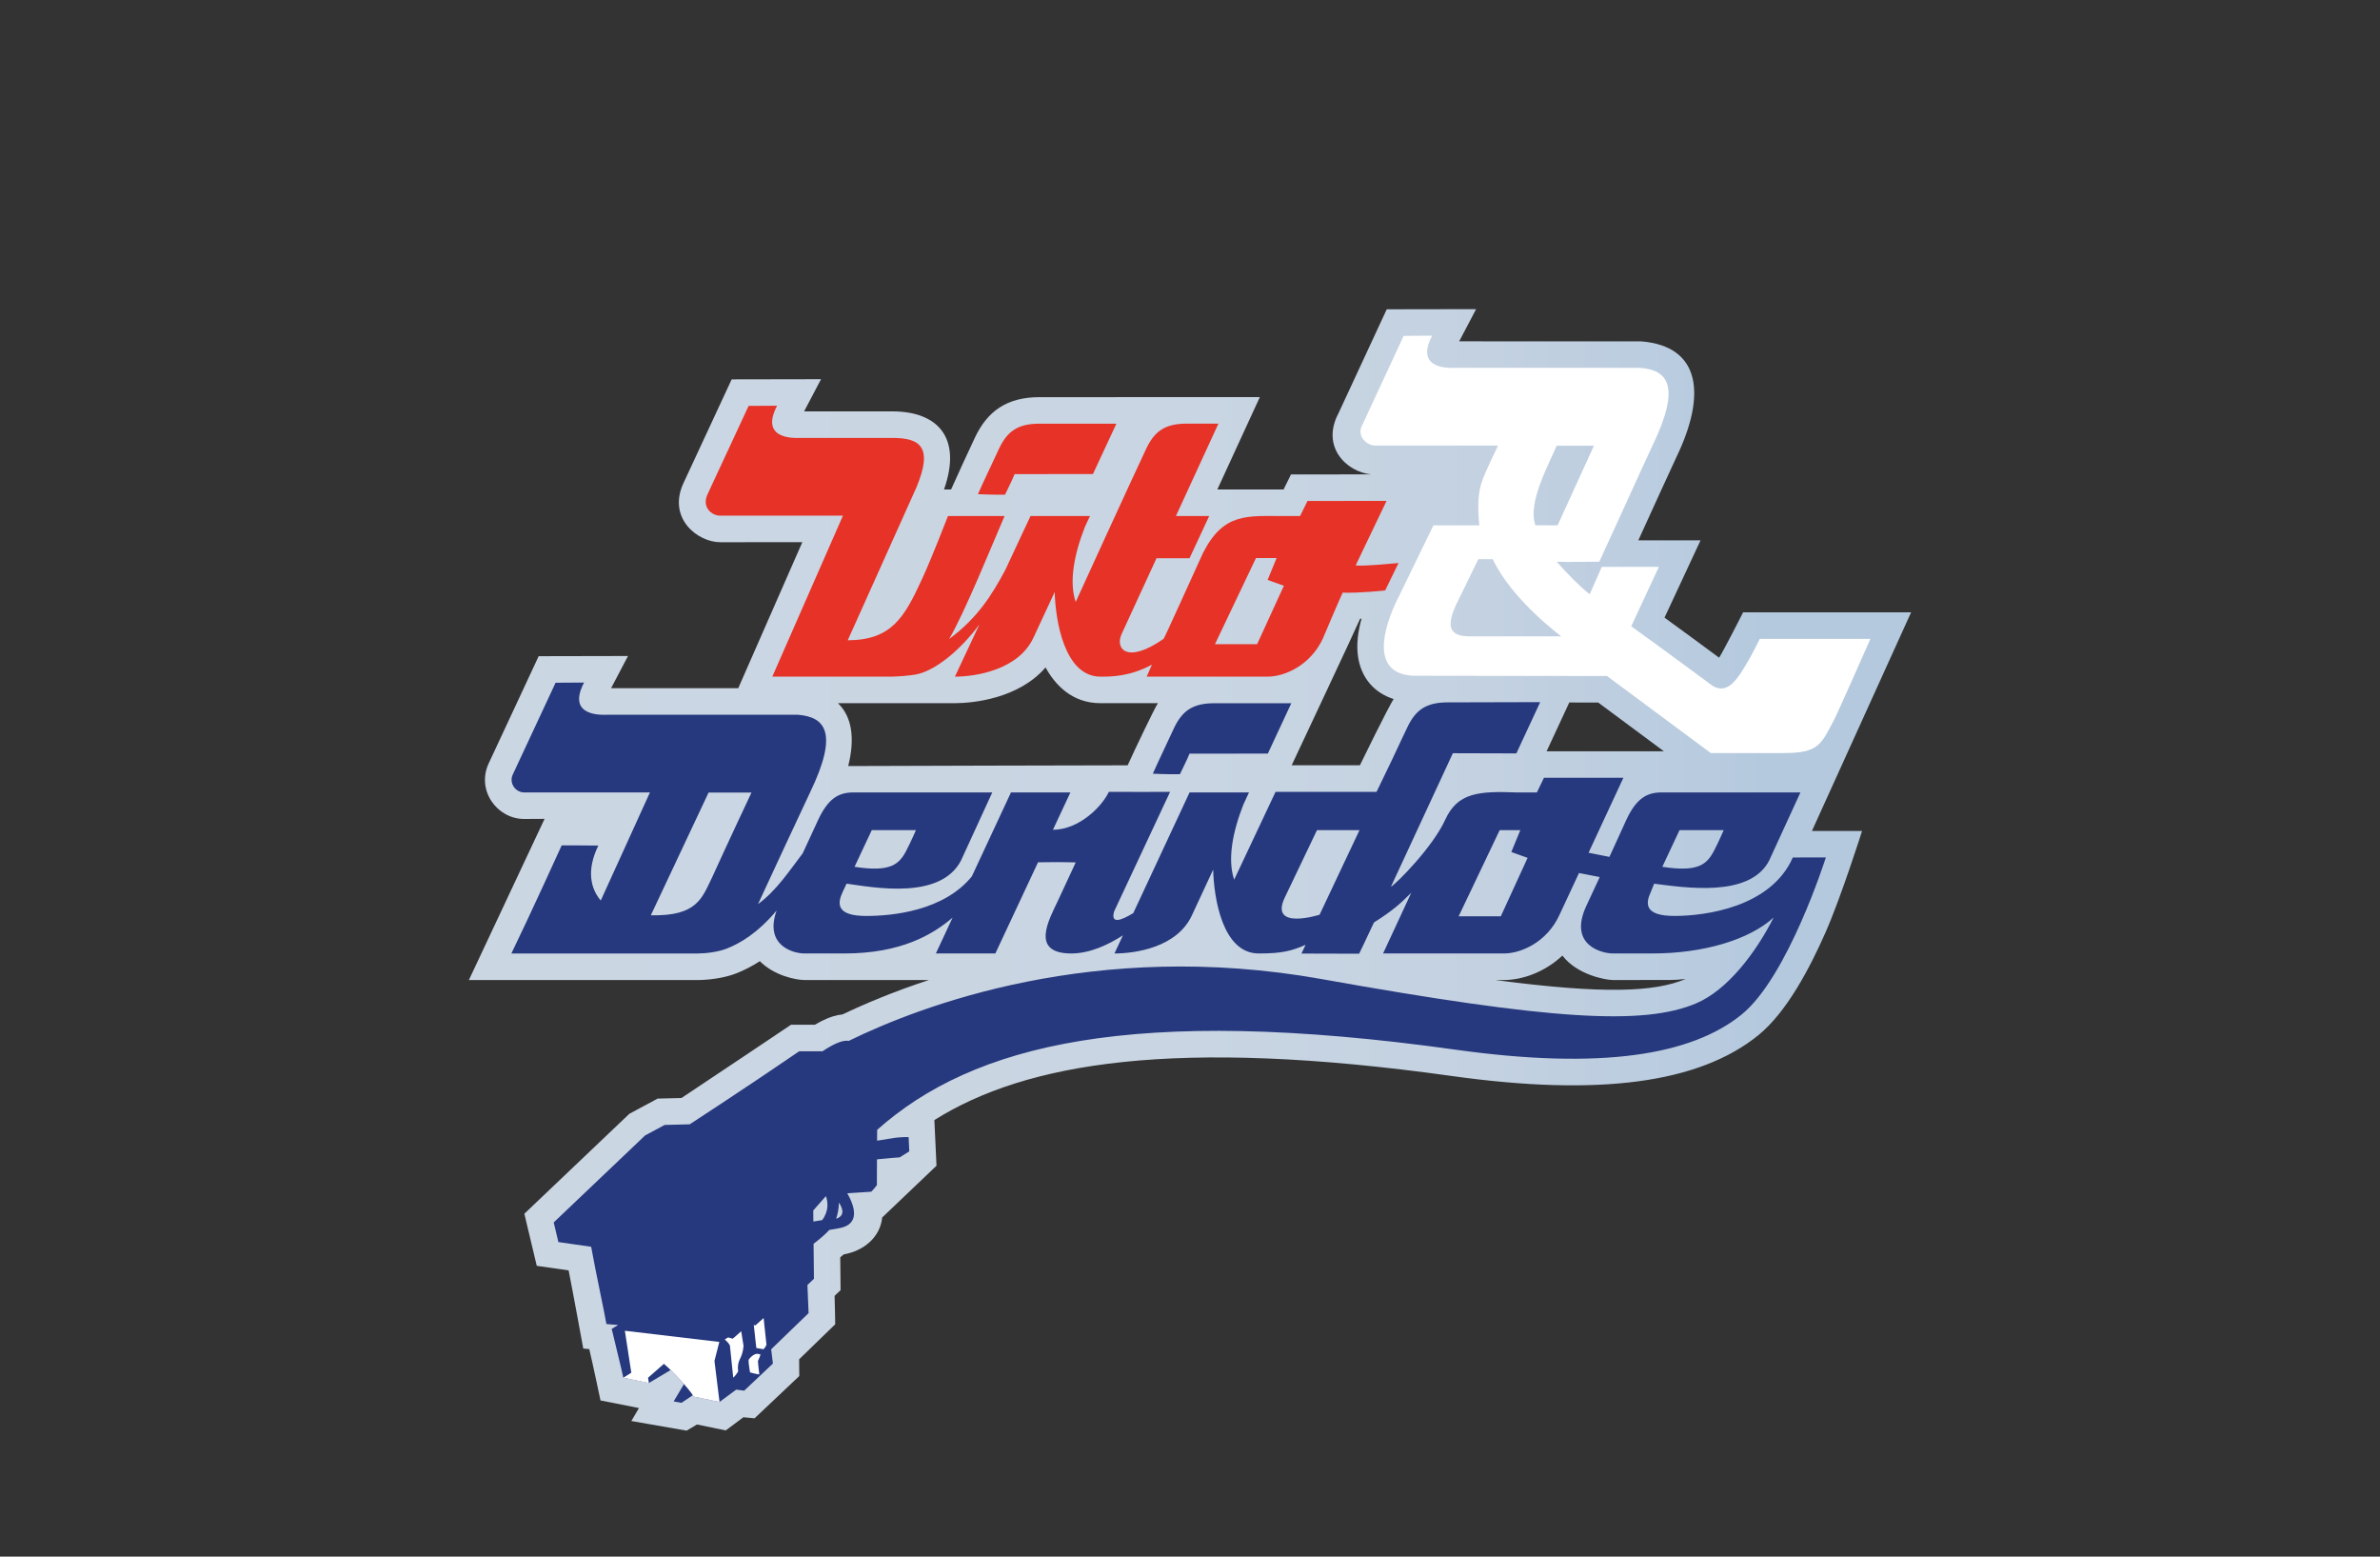 <?xml version="1.0" encoding="utf-8"?>
<!-- Generator: Adobe Illustrator 15.0.0, SVG Export Plug-In . SVG Version: 6.00 Build 0)  -->
<!DOCTYPE svg PUBLIC "-//W3C//DTD SVG 1.1//EN" "http://www.w3.org/Graphics/SVG/1.1/DTD/svg11.dtd">
<svg version="1.1" id="Ebene_1" xmlns="http://www.w3.org/2000/svg" xmlns:xlink="http://www.w3.org/1999/xlink" x="0px" y="0px"
	 width="260px" height="170px" viewBox="0 0 260 170" enable-background="new 0 0 260 170" xml:space="preserve">
<rect x="0" y="0" width="260" height="170" fill="#333333" stroke="none"/>
<g>
	<defs>
		<path id="SVGID_1_" d="M170.683,104.358c1.615,2.126,4.769,2.67,5.509,2.67l4.358-0.002c1.297,0,2.338,0.039,3.604-0.112
			c-3.374,1.419-8.868,1.691-20.822,0.113l0.961,0.001C166.323,107.028,168.755,106.164,170.683,104.358 M171.434,76.72l3.162,0.005
			l7.171,5.321h-12.809L171.434,76.72z M91.541,76.797l12.776-0.003c1.973,0,6.964-0.493,9.902-3.903
			c1.057,1.92,2.899,3.886,5.961,3.903c0.191,0.001,6.315,0,6.315,0c-0.332,0.464-2.528,5.067-3.306,6.787
			c-0.766-0.003-30.35,0.068-30.529,0.08C93.406,80.708,93.104,78.295,91.541,76.797 M141.133,83.523
			c0.965-2.07,6.823-14.493,7.45-15.946l0.155-0.009c-0.375,1.344-0.575,2.764-0.388,4.098c0.33,2.346,1.756,3.995,3.906,4.679
			c-0.439,0.546-3.697,7.232-3.697,7.232h-7.452L141.133,83.523z M151.492,33.779l-5.271,11.354
			c-1.937,3.646,0.861,6.411,3.563,6.673l-8.752,0.009l-0.811,1.644c-1.031-0.001-7.236,0-7.236,0l4.644-10.09l-24.067,0.004
			c-3.551,0-5.701,1.517-7.071,4.448c-0.773,1.628-1.779,3.836-2.592,5.638h-0.771c1.983-5.618-0.638-8.533-5.664-8.533
			l-9.619-0.001l1.848-3.512l-9.762,0.018l-5.268,11.333c-1.77,3.833,1.538,6.451,4.025,6.451l8.961-0.003l-7,15.948l-13.891-0.004
			l1.849-3.514l-9.76,0.02l-5.459,11.706c-1.369,2.935,0.901,6.072,3.874,6.072l2.229-0.012c0,0-0.001,0.001-0.005,0.013
			c-0.167,0.365-8.262,17.588-8.262,17.588h25.001c1.018,0,2.824-0.167,4.297-0.762c0.754-0.305,1.592-0.714,2.486-1.296
			c1.551,1.564,3.914,2.058,4.897,2.058h13.575c-3.913,1.28-7.097,2.638-9.434,3.754c-0.719,0.07-1.336,0.298-1.748,0.472
			c-0.44,0.188-0.874,0.416-1.284,0.659h-2.603c0,0-10.212,6.854-11.963,7.998l-2.604,0.065l-3.092,1.662l-11.469,10.913
			l1.355,5.688l3.481,0.498c0.502,2.535,1.599,8.535,1.599,8.535l0.655,0.06c0.344,1.41,1.23,5.611,1.23,5.611
			s3.355,0.65,4.202,0.828l-0.834,1.417l6.035,1.051c0,0,1.06-0.625,1.137-0.672l3.14,0.648c0,0,1.076-0.808,1.927-1.437
			l1.224,0.112l4.884-4.615L87.3,148.45l3.943-3.827c0,0-0.042-2.527-0.069-3.105l0.655-0.619l-0.036-3.591
			c0.134-0.103,0.263-0.209,0.381-0.315c2.235-0.396,3.994-1.914,4.199-4.032l5.934-5.653l-0.232-4.987
			c9.989-6.262,26.218-9.047,56.513-4.813c16.111,2.251,27.023,0.793,33.502-4.457c3.143-2.547,5.677-7.462,7.325-11.197
			c1.736-3.933,4.005-11.107,4.005-11.107l-5.477,0.002l10.833-23.874l-18.349-0.003c0,0-2.141,4.217-2.624,4.953
			c-1.299-0.959-3.812-2.812-5.964-4.374l3.934-8.439l-6.795-0.004c1.568-3.434,3.483-7.651,4.161-9.087
			c3.302-6.842,2.634-12.111-3.831-12.639l-19.901-0.006l1.848-3.514L151.492,33.779z"/>
	</defs>
	<clipPath id="SVGID_2_">
		<use xlink:href="#SVGID_1_"  overflow="visible"/>
	</clipPath>
	
		<linearGradient id="SVGID_3_" gradientUnits="userSpaceOnUse" x1="0.994" y1="266.998" x2="1.994" y2="266.998" gradientTransform="matrix(157.551 0 0 -157.551 -105.324 42160.703)">
		<stop  offset="0" style="stop-color:#CBD6E3"/>
		<stop  offset="0.503" style="stop-color:#C9D5E2"/>
		<stop  offset="0.709" style="stop-color:#C3D1E1"/>
		<stop  offset="0.86" style="stop-color:#B8CBDF"/>
		<stop  offset="0.9" style="stop-color:#B4C9DE"/>
		<stop  offset="1" style="stop-color:#B4C9DE"/>
	</linearGradient>
	<rect x="51.224" y="33.76" clip-path="url(#SVGID_2_)" fill="url(#SVGID_3_)" width="157.552" height="122.48"/>
</g>
<path fill="#27397E" d="M128.899,84.554c-1.366,0.021-2.96-0.058-2.96-0.058s0.752-1.692,2.277-4.906
	c0.91-1.953,2.058-2.791,4.453-2.791h8.397c-0.972,2.109-1.598,3.434-2.562,5.5c-8.409,0-6.89,0-8.559,0.008
	C129.663,83.029,129.266,83.764,128.899,84.554"/>
<path fill="#E63227" d="M109.792,54.025c-1.366,0.021-2.96-0.058-2.96-0.058s0.752-1.692,2.277-4.906
	c0.91-1.953,2.058-2.791,4.453-2.791h8.397c-0.972,2.109-1.598,3.435-2.562,5.5c-8.41-0.001-6.891,0-8.56,0.008
	C110.557,52.501,110.159,53.235,109.792,54.025"/>
<path fill="#FFFFFF" d="M160.557,69.495c-2.236,0-2.557-1.08-1.516-3.392l2.457-5.034h1.576c2.092,4.451,7.487,8.426,7.487,8.426
	H160.557z M170.056,48.676h4.072l-3.969,8.697l-2.425-0.006C166.842,54.912,169.222,50.673,170.056,48.676 M192.245,69.769
	c-0.793,1.637-1.519,2.89-2.054,3.698c-0.628,0.947-1.7,2.422-3.213,1.35c0,0-5.764-4.268-8.777-6.42l3.023-6.489l-6.23-0.001
	l0.021-0.066l-1.35,3.06c-1.147-0.913-2.384-2.175-3.603-3.556l1.236,0.027l3.415-0.027c1.449-3.12,4.872-10.692,5.813-12.685
	c3.183-6.596,1.611-8.246-1.338-8.486l-20.164-0.002c-0.296,0-4.608,0.362-2.57-3.513c-1.396,0-2.148,0.02-3.113,0.02l-4.53,9.758
	c-0.635,1.139,0.455,2.224,1.415,2.224l13.422,0.001c0,0-1.317,2.727-1.691,3.729c-0.555,1.485-0.536,3.116-0.352,4.983h-5.014
	l-4.128,8.492c-1.756,3.784-2.312,7.963,2.26,7.934c2.619,0,19.64,0.027,20.831,0.029l11.34,8.413l7.95-0.001
	c3.809,0,4.09-0.92,5.479-3.548c0.476-0.902,4.006-8.923,4.006-8.923L192.245,69.769z"/>
<path fill="#E63227" d="M137.33,70.354h-4.604l4.482-9.411h2.256l-0.986,2.389l1.779,0.64L137.33,70.354z M148.1,61.739l3.372-7.036
	l-8.635,0.008l-0.81,1.646h-1.744c-4.057,0-6.611-0.385-8.859,4.026c-1.052,2.307-4.225,9.321-4.303,9.382
	c-4.053,2.822-5.33,1.047-4.588-0.529c0.078-0.166,1.746-3.793,3.807-8.271h3.609c0.965-2.065,1.174-2.5,2.146-4.608h-3.634
	l4.644-10.092h-3.46c-2.396,0-3.543,0.844-4.455,2.797c-1.524,3.213-7.676,16.679-7.676,16.679
	c-0.742-2.188-0.183-5.166,1.004-8.196l0.553-1.188h-6.494l-2.756,5.89c-1.463,2.727-3.013,5.229-6.135,7.543
	c1.709-2.891,4.739-10.397,6.057-13.435c-1.918,0.002-3.273,0.002-6.183,0.002c-1.512,3.879-2.282,5.677-2.831,6.874
	c-1.958,4.271-3.368,6.668-8.119,6.694c0,0,7.326-16.279,7.481-16.646c1.886-4.473,0.445-5.456-2.627-5.456h-9.999
	c-0.296,0-4.609,0.361-2.571-3.513c-1.395,0-2.147,0.018-3.112,0.018l-4.488,9.654c-0.648,1.403,0.434,2.333,1.395,2.333l13.4-0.004
	l-7.719,17.587h12.942c0.432,0,2.223-0.087,3.054-0.309c2.023-0.537,4.609-2.662,6.635-5.408l-2.683,5.715
	c2.277,0,6.932-0.737,8.571-4.235c0.21-0.449,1.2-2.577,2.331-5.013c0.076,3.065,1.038,9.225,4.979,9.248
	c1.16,0.006,3.226,0,5.641-1.311l-0.57,1.311h13.199c1.924,0,4.696-1.271,6.036-4.142c0,0,1.813-4.286,2.174-5.032
	c1.798,0.069,4.642-0.24,4.642-0.24l1.459-2.996C152.777,61.486,148.68,61.887,148.1,61.739"/>
<path fill="#27397E" d="M91.346,133.096c0.18-0.542,0.295-1.148,0.299-1.761C92.391,132.459,91.901,132.922,91.346,133.096
	 M89.818,133.249c-0.301,0.045-0.642,0.104-0.964,0.153l-0.012-1.206l1.384-1.568C90.455,131.276,90.559,132.245,89.818,133.249
	 M163.953,100.069h-4.604l4.482-9.409h2.256l-0.986,2.388l1.779,0.64L163.953,100.069z M144.156,99.896c0,0-5.497,1.748-3.82-1.839
	l3.536-7.397h4.644L144.156,99.896z M77.82,95.761c-1.132,2.317-1.64,4.309-6.721,4.197l6.308-13.401h4.686
	C82.093,86.557,79.493,92.071,77.82,95.761 M95.235,90.66h4.827c0,0-0.556,1.273-1.037,2.204c-0.782,1.515-1.717,2.42-5.67,1.8
	L95.235,90.66z M183.478,90.66h4.827c0,0-0.555,1.273-1.036,2.204c-0.783,1.515-1.718,2.42-5.671,1.8L183.478,90.66z
	 M195.854,93.646c-2.411,5.463-9.601,6.379-12.908,6.384c-3.307,0.006-3.201-1.338-2.613-2.601l0.372-0.92
	c3.227,0.4,10.445,1.59,12.563-2.525l3.418-7.442h-15.188c-1.637,0-2.768,0.713-3.832,2.996l-1.846,4.043l-2.278-0.454l3.803-8.183
	h-8.68l-0.769,1.598h-2.181c-4.145-0.153-6.471-0.002-7.827,2.968c-1.38,3.027-5.35,7-5.938,7.336l6.767-14.587l6.937,0.02
	l2.604-5.599l-10.093,0.026c-2.396,0-3.543,0.838-4.454,2.792c0,0-0.992,2.069-1.644,3.482l-1.686,3.496h-11.034l-4.521,9.589
	c-0.742-2.187-0.184-5.166,1.003-8.195l0.616-1.328h-6.493l-6.146,13.175c-1.346,0.826-2.495,1.222-2.096-0.175l6.116-13.065
	c-1.297,0.021-4.824,0-6.691-0.001c-0.725,1.57-3.23,4.135-6.107,4.143l1.907-4.076h-6.493l-4.275,9.168
	c-3.081,3.783-8.686,4.315-11.507,4.32c-3.307,0.006-3.202-1.338-2.614-2.601l0.439-0.927c3.072,0.434,10.252,1.786,12.497-2.519
	l3.417-7.442H93.21c-1.636,0-2.767,0.713-3.832,2.996l-1.687,3.653c-1.545,2.03-2.876,4.068-4.88,5.546
	c1.587-3.431,4.348-9.373,5.683-12.195c3.182-6.596,1.611-8.245-1.338-8.486l-20.778-0.001c-0.296,0-4.609,0.362-2.571-3.513
	c-1.395,0-2.147,0.019-3.113,0.019l-4.679,10.032c-0.428,0.917,0.287,1.949,1.248,1.949l13.739,0.001l-5.371,11.799
	c-1.121-1.302-1.575-3.331-0.264-5.999C64,92.319,61.36,92.323,61.36,92.323s-3.473,7.653-5.497,11.806h20.361
	c0.827,0,2.22-0.149,3.214-0.55c1.408-0.568,3.307-1.645,5.402-4.14c-1.348,3.766,1.718,4.689,3.064,4.689l4.359-0.001
	c6.126,0,9.61-2.034,11.801-3.913l-1.827,3.914l6.5-0.001c1.064-2.296,3.227-6.902,4.662-9.955c0.911-0.028,2.905-0.028,4.117,0.012
	c0,0-1.93,4.142-1.949,4.193c-0.922,1.978-3.106,5.751,1.461,5.751c1.998,0,3.985-0.91,5.643-1.978l-0.924,1.978
	c2.277,0,6.813-0.646,8.453-4.144l2.331-5.014c0.075,3.067,1.008,9.134,4.947,9.157c2.577,0.015,3.679-0.296,5.148-0.942
	l-0.449,0.954l6.3,0.017c0.193-0.392,0.917-1.904,1.622-3.415c2.022-1.275,2.853-2.022,4.073-3.243l-3.079,6.63h13.201
	c1.923,0,4.696-1.27,6.035-4.141l2.165-4.643l2.265,0.44l-1.455,3.131c-2.029,4.349,1.741,5.212,2.887,5.212l4.358-0.001
	c5.551,0,10.551-1.498,13.21-3.922c-1.946,3.847-5.053,7.937-8.481,9.379c-5.736,2.414-15.747,1.841-40.903-2.658
	c-24.771-4.431-43.902,2.952-51.659,6.751c-0.694-0.132-1.778,0.408-2.865,1.134h-2.542c-5.829,3.988-11.964,7.977-11.964,7.977
	l-2.736,0.068l-2.14,1.15l-9.979,9.496l0.512,2.146l3.579,0.513c0.456,2.564,1.527,7.521,1.665,8.434
	c0.424,0.039,0.715,0.077,1.282,0.103c-0.285,0.184-0.42,0.267-0.703,0.433c0.163,0.722,1.159,4.723,1.271,5.333l2.795,0.572
	l2.373-1.414c0.238,0.212,1.256,1.295,1.456,1.531l-1.126,1.898l0.863,0.15l1.237-0.833l0.102,0.163l2.81,0.579l1.823-1.348
	l0.869,0.114l3.14-2.961l-0.191-1.56l4.088-3.947l-0.128-3.073l0.712-0.674l-0.039-3.827c0.567-0.433,1.236-0.983,1.725-1.514
	l1.063-0.184c2.399-0.426,1.653-2.495,0.893-3.821l2.622-0.167c0.28-0.277,0.614-0.716,0.614-0.716c0-0.756,0.003-1.731,0.009-2.82
	c1.272-0.128,2.232-0.212,2.476-0.212l1.052-0.656l-0.072-1.563c0,0-0.917-0.012-1.583,0.09c-0.506,0.078-1.145,0.183-1.861,0.304
	l0.008-1.187c10.501-9.317,27.841-13.691,63.166-8.754c15.982,2.233,25.8,0.597,31.274-3.839c5.066-4.105,9.198-17.152,9.198-17.152
	L195.854,93.646z"/>
<path fill="#FFFFFF" d="M68.093,150.465l2.788,0.577l-0.082-0.582l1.728-1.516c0.887,0.742,2.767,2.74,3.267,3.587l2.809,0.581
	l-0.553-4.485l0.53-2.073l-10.317-1.221l0.703,4.582L68.093,150.465z"/>
<path fill="#FFFFFF" d="M82.95,150.104c-0.073-0.502-0.136-1.292-0.153-1.461c0.053-0.142,0.184-0.359,0.282-0.729
	c-0.141-0.037-0.263-0.059-0.366-0.064c-0.373-0.022-0.932,0.56-0.934,0.696c-0.024,0.344,0.156,1.281,0.157,1.333
	C82.34,149.991,82.576,150.051,82.95,150.104"/>
<path fill="#FFFFFF" d="M80.972,145.385c0.072,0.502,0.239,1.441,0.257,1.61c-0.144,1.552-0.743,1.385-0.595,2.796
	c-0.161,0.255-0.28,0.422-0.533,0.668l-0.365-3.53c-0.188-0.321-0.337-0.441-0.562-0.654c0.097-0.03,0.237-0.165,0.385-0.215
	c0.201,0.047,0.327,0.103,0.476,0.139C80.289,146.017,80.614,145.693,80.972,145.385"/>
<path fill="#FFFFFF" d="M83.42,143.944c-0.14,0.135-0.564,0.512-0.893,0.801c0.001,0.008-0.103-0.021-0.181-0.038l0.277,2.508
	c0.297,0.05,0.532,0.094,0.793,0.135c0.18-0.208,0.225-0.297,0.316-0.485L83.42,143.944z"/>
</svg>
